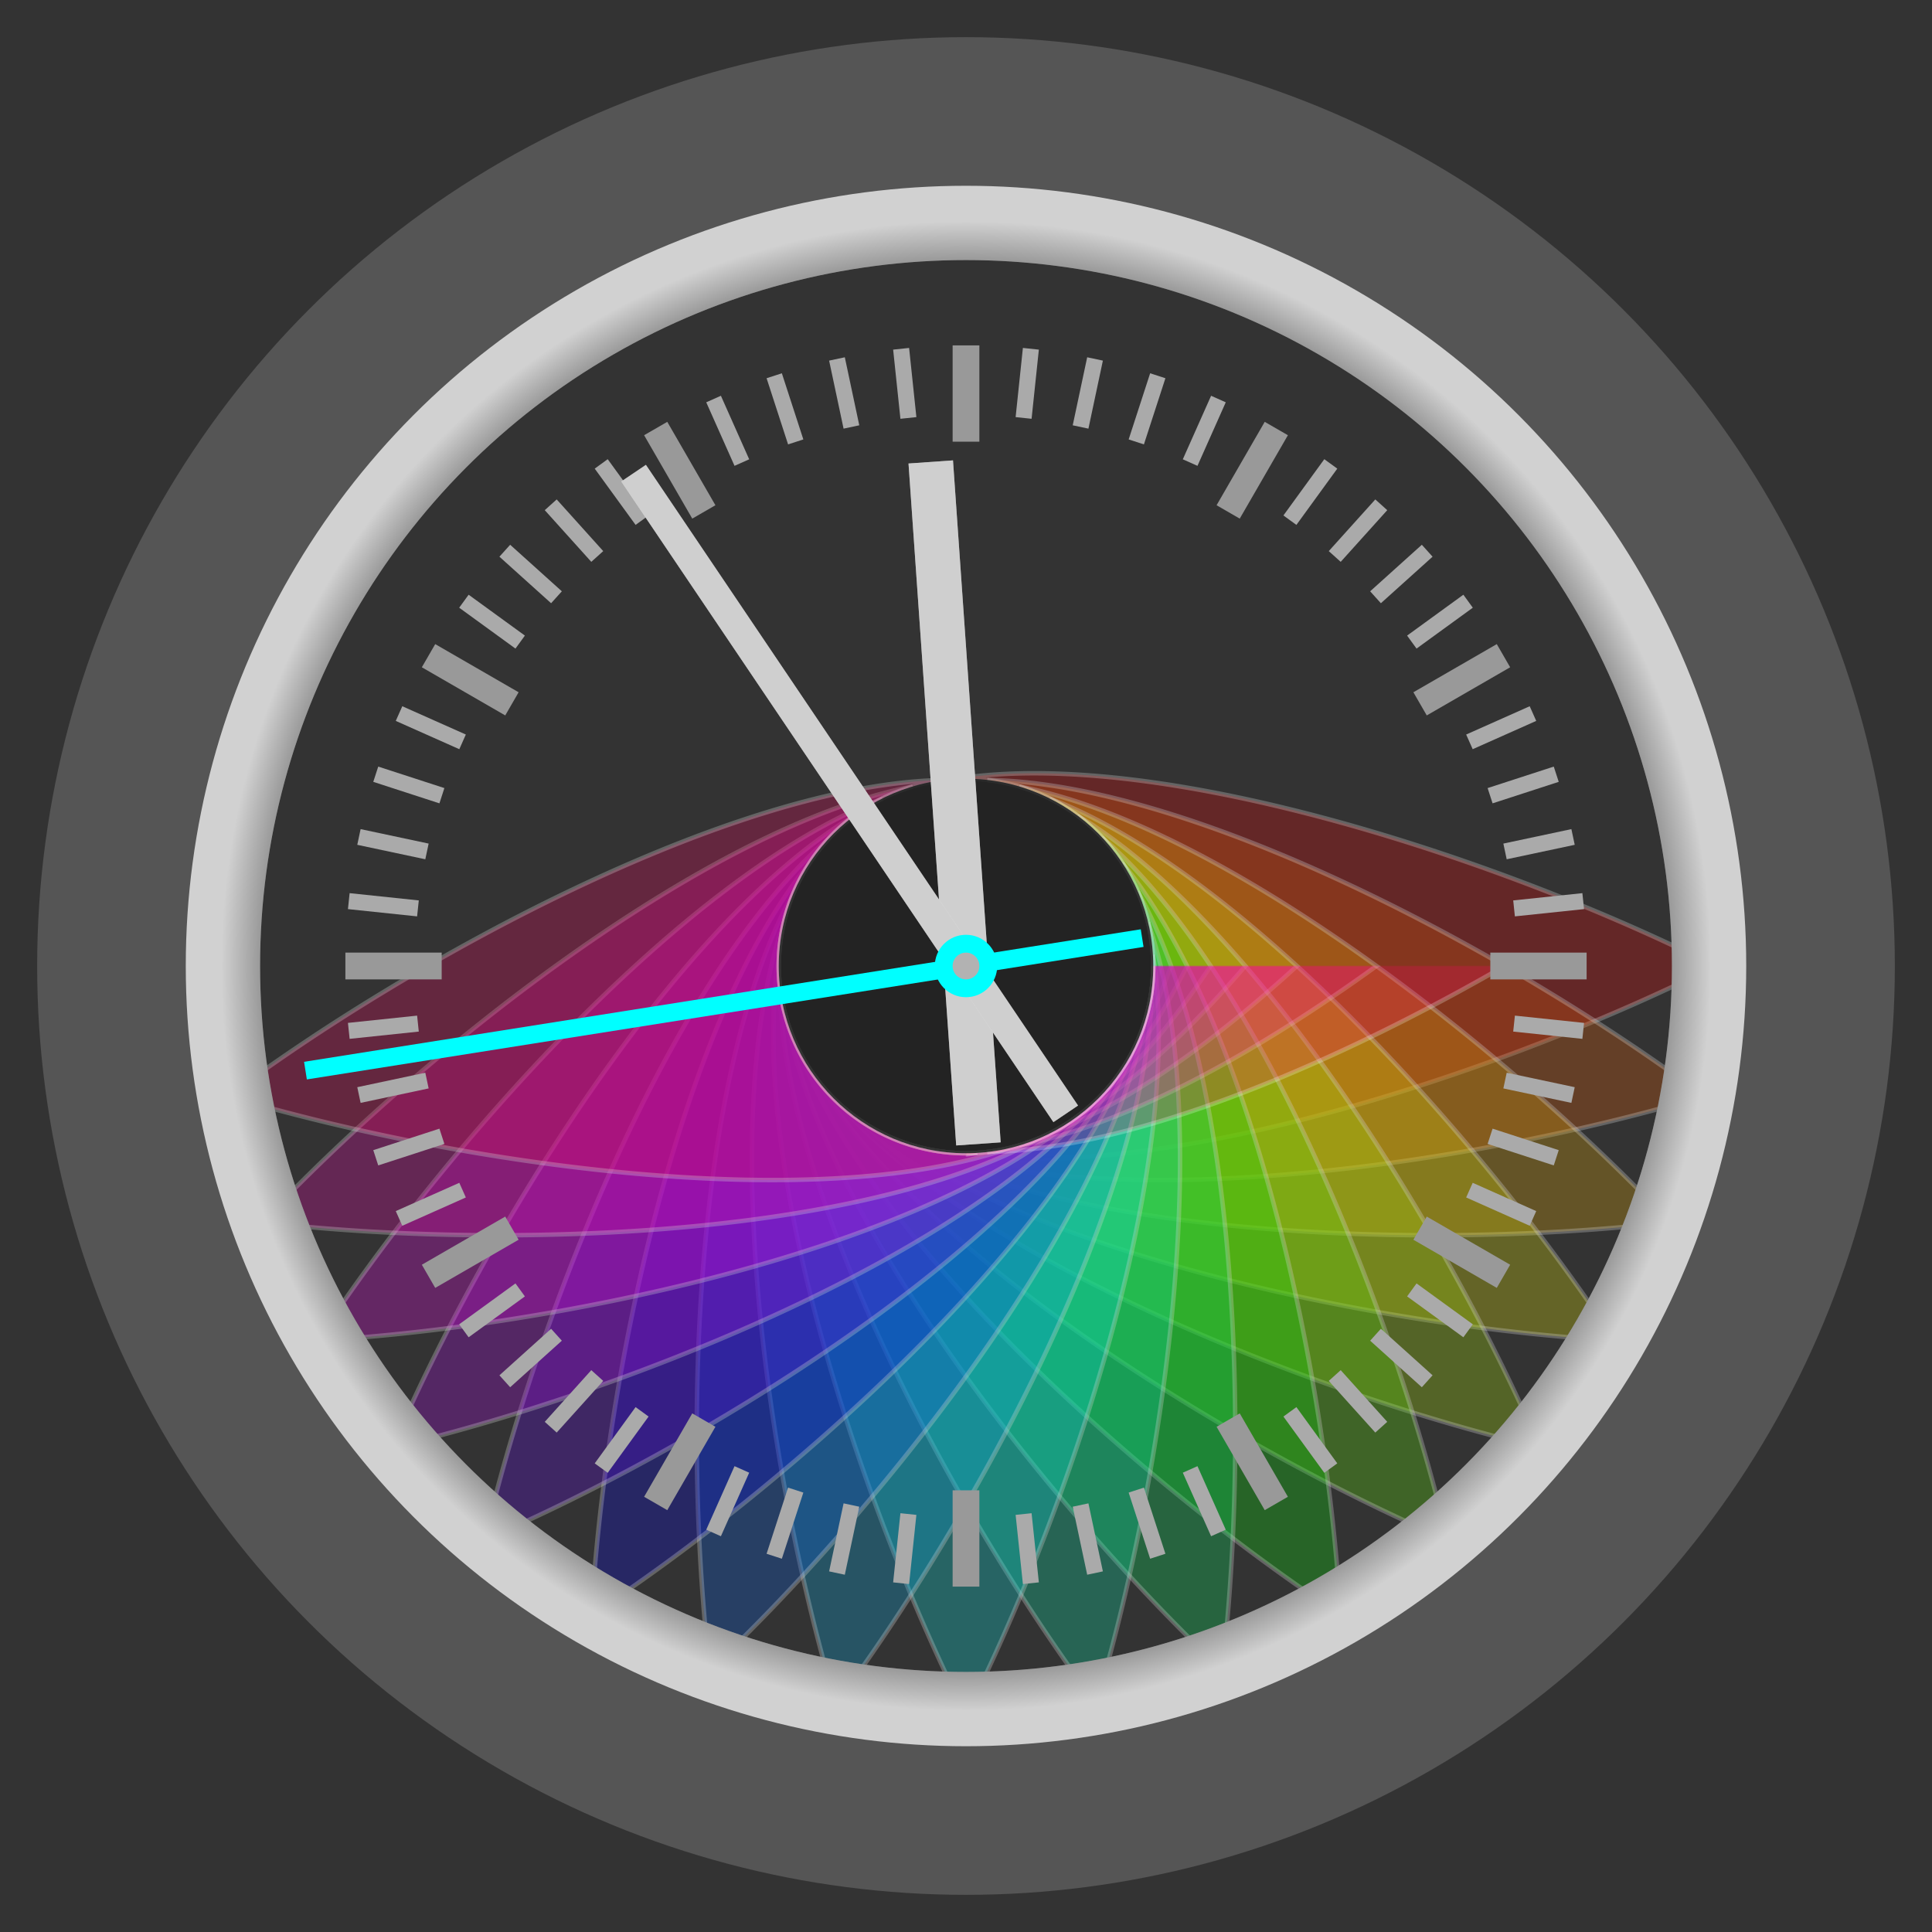 <?xml version="1.0" encoding="UTF-8" standalone="no"?>
<svg
	xmlns="http://www.w3.org/2000/svg"
	xmlns:xlink="http://www.w3.org/1999/xlink" 
	viewBox="-650 -650 1300 1300" version="1.1">
	<rect x="-650" y="-650" width="1300" height="1300" fill="#333333" stroke="none"/>
	<defs>
		<path id="z" opacity="0.3"
		 d="M-7.602,-125.77 A126,126 0 1 1 -7.602 125.773 C134.17,148.46 369.32,68 504,0 C369.32,-68 134.17,-148.46 -7.602,-125.77" />
		<mask id="maske">
			<rect x="-535" y="-535" width="1070" height="1070" fill="#fff" />
			<use xlink:href="#z" fill="#000" />
		</mask>
		<linearGradient id="rainbow" x2="1" y2="1" >
			<stop offset="0" stop-color="red"/>
			<stop offset="0.286" stop-color="#ff0"/>
			<stop offset="0.429" stop-color="#0f0"/>
			<stop offset="0.571" stop-color="cyan"/>
			<stop offset="0.714" stop-color="blue"/>
			<stop offset="0.857" stop-color="#f0f"/>
			<stop offset="1" stop-color="red"/>
		</linearGradient>
		<radialGradient id="g1" >
			<stop stop-color="#000" offset="0"/>
			<stop stop-color="#f6f6f6" offset=".121"/>
			<stop stop-color="#b8b8b8" offset=".216"/>
			<stop stop-color="#bdbdbd" offset=".497"/>
			<stop stop-color="#424242" offset=".871"/>
			<stop stop-color="#8f8f8f" offset=".938"/>
			<stop stop-color="#d1d1d1" offset="1" />
		</radialGradient>
		<radialGradient id="g2" cx="0.5" cy="0.5" r="0.5"
			spreadMethod="reflect">
			<stop offset="0" stop-color="red"/>
			<stop offset="0.286" stop-color="#ff0"/>
			<stop offset="0.429" stop-color="#0f0"/>
			<stop offset="0.571" stop-color="cyan"/>
			<stop offset="0.714" stop-color="blue"/>
			<stop offset="0.857" stop-color="#f0f"/>
			<stop offset="1" stop-color="red"/>
		</radialGradient>
		<line id="li" y1="98" y2="116" stroke="#999" stroke-width="5" />
		<line id="t" y1="103" y2="116" stroke="#aaa" stroke-width="3" />
		<g id="m">
			<use xlink:href="#li" />
			<use xlink:href="#t" transform="rotate(6)" />
			<use xlink:href="#t" transform="rotate(12)" />
			<use xlink:href="#t" transform="rotate(18)" />
			<use xlink:href="#t" transform="rotate(24)" />
		</g>
		<g id="n">
			<use xlink:href="#m" />
			<use xlink:href="#m" transform="rotate(30)" />
			<use xlink:href="#m" transform="rotate(60)" />
		</g>
	</defs>
	<g id="w" stroke="#fff" stroke-width="3" opacity="0.8" >
		<use xlink:href="#z" transform="rotate(0)" fill="#f00" />
		<use xlink:href="#z" transform="rotate(10)" fill="#f60" />
		<use xlink:href="#z" transform="rotate(20)" fill="#fb0" />
		<use xlink:href="#z" transform="rotate(30)" fill="#ff0" />
		<use xlink:href="#z" transform="rotate(40)" fill="#bf0" />
		<use xlink:href="#z" transform="rotate(50)" fill="#6f0" />
		<use xlink:href="#z" transform="rotate(60)" fill="#0f0" />
		<use xlink:href="#z" transform="rotate(70)" fill="#0f6" />
		<use xlink:href="#z" transform="rotate(80)" fill="#0fb" />
		<use xlink:href="#z" transform="rotate(90)" fill="#0ff" />
		<use xlink:href="#z" transform="rotate(100)" fill="#0bf" />
		<use xlink:href="#z" transform="rotate(110)" fill="#06f" />
		<use xlink:href="#z" transform="rotate(120)" fill="#00f" />
		<use xlink:href="#z" transform="rotate(130)" fill="#60f" />
		<use xlink:href="#z" transform="rotate(140)" fill="#b0f" />
		<use xlink:href="#z" transform="rotate(150)" fill="#f0f" />
		<use xlink:href="#z" transform="rotate(160)" fill="#f0b" />
		<use xlink:href="#z" transform="rotate(170)" fill="#f06" />
	</g>
	<g mask="url(#maske)">
		<use xlink:href="#w" transform="rotate(180)" />
	</g>
	<g transform="scale(3.6)">
		<use xlink:href="#n" />
		<use xlink:href="#n" transform="rotate(90)" />
		<use xlink:href="#n" transform="rotate(180)" />
		<use xlink:href="#n" transform="rotate(270)" />
	</g>
	<circle r="126" fill="#222" opacity="0.9" />
	<circle r="550" fill="none" stroke="#888" stroke-width="150" opacity="0.4" />
	<circle r="500" fill="none" stroke="url(#g1)" stroke-width="50" />
	<line transform="rotate(-99)" y1="120" y2="-450" stroke="#0ff" stroke-width="12" opacity="1" />
	<g transform="rotate(-4)" >
		<line y1="120" y2="-340" stroke="#fff" stroke-width="30" />
		<line y1="120" y2="-340" stroke="#888" stroke-width="30" opacity="0.4" />
	</g>
	<g transform="rotate(-34)" >
		<line y1="120" y2="-400" stroke="#fff" stroke-width="20" />
		<line y1="120" y2="-400" stroke="#888" stroke-width="20" opacity="0.4" />
	</g>
	<circle r="15" fill="#888" stroke-width="12" stroke="#0ff" fill-opacity="0.4" />
</svg>